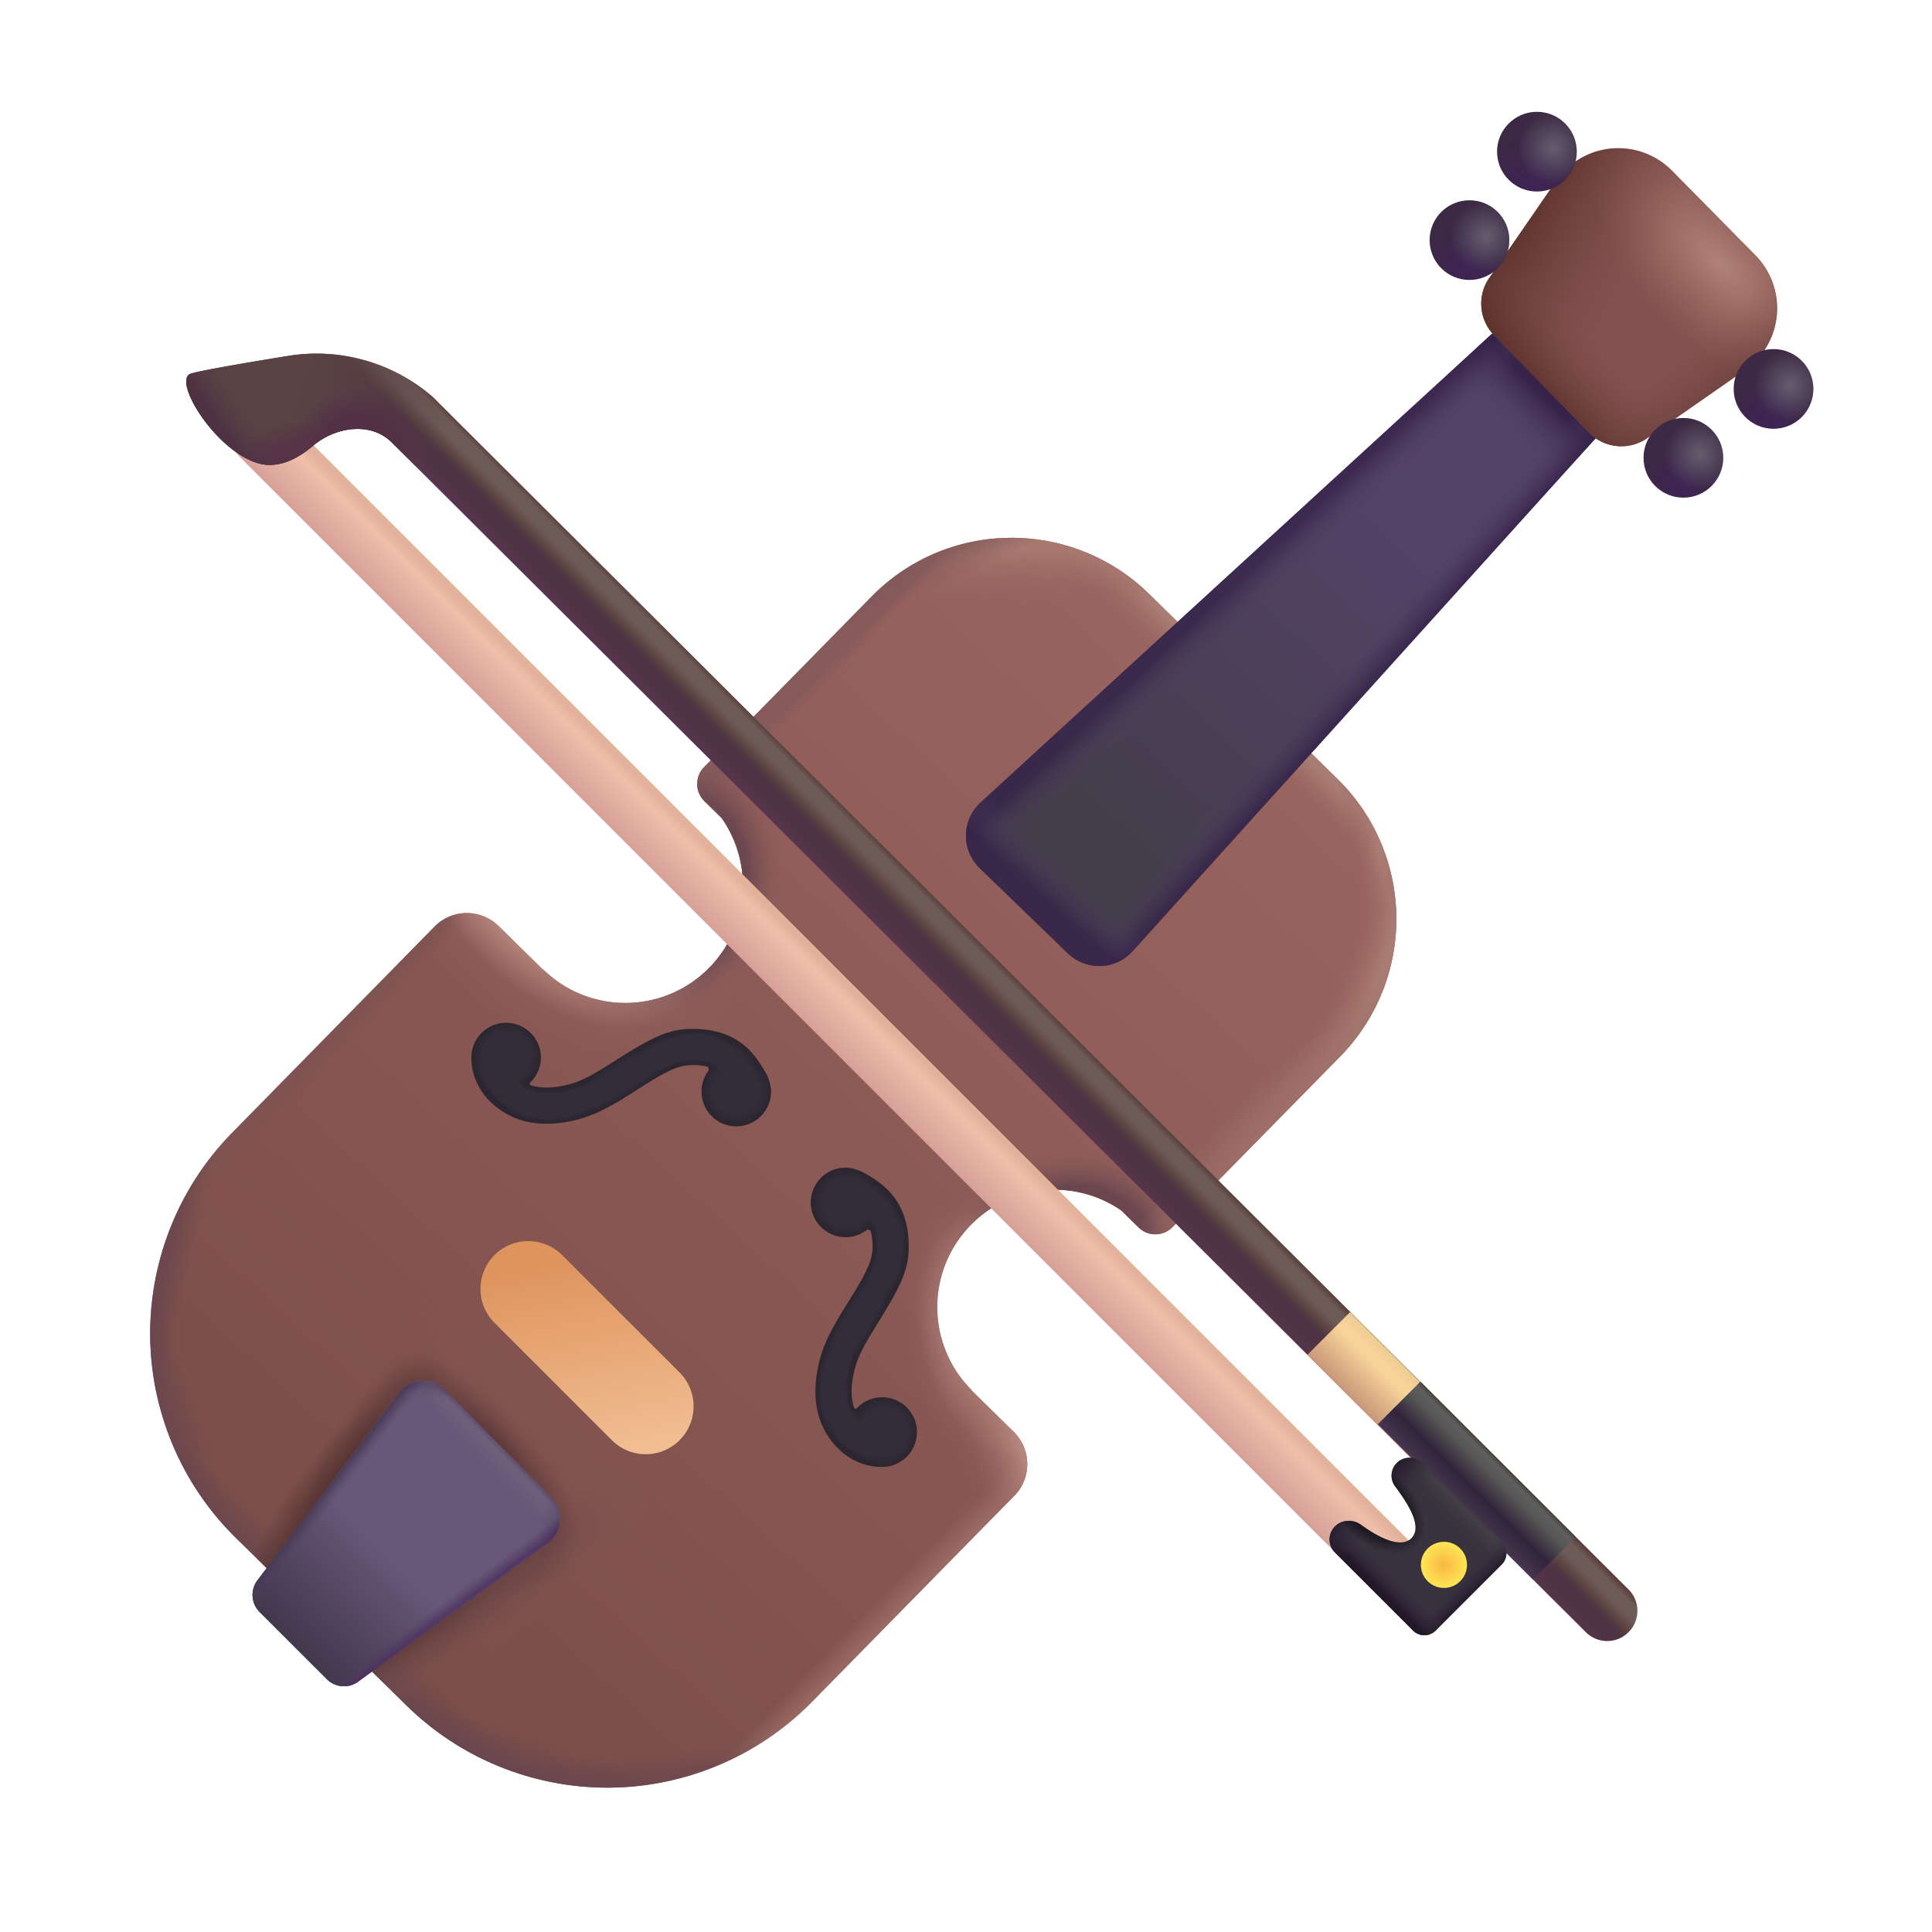 <svg xmlns="http://www.w3.org/2000/svg" fill="none" viewBox="0 0 32 32"><path fill="url(#svg-9931f127-551c-455d-beca-beff0c428127-a)" d="M14.438 9.88a3.25 3.25 0 0 1 4.596-.041l3.12 3.064a3.25 3.25 0 0 1 .043 4.596l-2.774 2.825a.4.4 0 0 1-.566.005l-.285-.28A1.944 1.944 0 0 0 16.1 23.03h-.007l.697.685c.296.29.3.765.01 1.06l-3.35 3.412a4.75 4.75 0 0 1-6.717.061l-2.823-2.772a4.75 4.75 0 0 1-.062-6.717l3.35-3.412a.75.75 0 0 1 1.06-.01l.738.725.002-.005a1.946 1.946 0 0 0 2.955-2.507l-.285-.28a.4.4 0 0 1-.005-.566z"/><path fill="url(#svg-01563824-e9a4-46be-a1fd-4aad3c977251-b)" d="M14.438 9.88a3.25 3.25 0 0 1 4.596-.041l3.12 3.064a3.25 3.25 0 0 1 .043 4.596l-2.774 2.825a.4.4 0 0 1-.566.005l-.285-.28A1.944 1.944 0 0 0 16.1 23.03h-.007l.697.685c.296.29.3.765.01 1.06l-3.35 3.412a4.75 4.75 0 0 1-6.717.061l-2.823-2.772a4.75 4.75 0 0 1-.062-6.717l3.35-3.412a.75.75 0 0 1 1.06-.01l.738.725.002-.005a1.946 1.946 0 0 0 2.955-2.507l-.285-.28a.4.4 0 0 1-.005-.566z"/><path fill="url(#svg-bd20795c-033e-4c45-aebd-6be9b16940c0-c)" d="M14.438 9.88a3.25 3.25 0 0 1 4.596-.041l3.12 3.064a3.25 3.25 0 0 1 .043 4.596l-2.774 2.825a.4.4 0 0 1-.566.005l-.285-.28A1.944 1.944 0 0 0 16.1 23.03h-.007l.697.685c.296.29.3.765.01 1.06l-3.35 3.412a4.75 4.75 0 0 1-6.717.061l-2.823-2.772a4.75 4.75 0 0 1-.062-6.717l3.35-3.412a.75.75 0 0 1 1.06-.01l.738.725.002-.005a1.946 1.946 0 0 0 2.955-2.507l-.285-.28a.4.4 0 0 1-.005-.566z"/><path fill="url(#svg-1331602d-300c-48b9-84e1-65f266f788e5-d)" d="M14.438 9.88a3.25 3.25 0 0 1 4.596-.041l3.12 3.064a3.25 3.25 0 0 1 .043 4.596l-2.774 2.825a.4.4 0 0 1-.566.005l-.285-.28A1.944 1.944 0 0 0 16.1 23.03h-.007l.697.685c.296.29.3.765.01 1.06l-3.35 3.412a4.75 4.75 0 0 1-6.717.061l-2.823-2.772a4.75 4.75 0 0 1-.062-6.717l3.35-3.412a.75.75 0 0 1 1.06-.01l.738.725.002-.005a1.946 1.946 0 0 0 2.955-2.507l-.285-.28a.4.4 0 0 1-.005-.566z"/><path fill="url(#svg-96fd6655-89df-4565-b148-852a6850e13a-e)" d="M14.438 9.88a3.25 3.25 0 0 1 4.596-.041l3.12 3.064a3.25 3.25 0 0 1 .043 4.596l-2.774 2.825a.4.4 0 0 1-.566.005l-.285-.28A1.944 1.944 0 0 0 16.1 23.03h-.007l.697.685c.296.29.3.765.01 1.06l-3.35 3.412a4.75 4.75 0 0 1-6.717.061l-2.823-2.772a4.75 4.75 0 0 1-.062-6.717l3.35-3.412a.75.75 0 0 1 1.06-.01l.738.725.002-.005a1.946 1.946 0 0 0 2.955-2.507l-.285-.28a.4.4 0 0 1-.005-.566z"/><path fill="url(#svg-b437ed18-c139-49e0-9f85-8acb079bdcca-f)" fill-opacity=".8" d="M14.438 9.88a3.25 3.25 0 0 1 4.596-.041l3.12 3.064a3.25 3.25 0 0 1 .043 4.596l-2.774 2.825a.4.4 0 0 1-.566.005l-.285-.28A1.944 1.944 0 0 0 16.1 23.03h-.007l.697.685c.296.29.3.765.01 1.06l-3.35 3.412a4.75 4.75 0 0 1-6.717.061l-2.823-2.772a4.75 4.75 0 0 1-.062-6.717l3.35-3.412a.75.75 0 0 1 1.06-.01l.738.725.002-.005a1.946 1.946 0 0 0 2.955-2.507l-.285-.28a.4.4 0 0 1-.005-.566z"/><path fill="url(#svg-a97b2dd0-351c-4587-93ce-fd64d21d1441-g)" fill-opacity=".8" d="M14.438 9.88a3.25 3.25 0 0 1 4.596-.041l3.12 3.064a3.25 3.25 0 0 1 .043 4.596l-2.774 2.825a.4.4 0 0 1-.566.005l-.285-.28A1.944 1.944 0 0 0 16.1 23.03h-.007l.697.685c.296.29.3.765.01 1.06l-3.35 3.412a4.75 4.75 0 0 1-6.717.061l-2.823-2.772a4.75 4.75 0 0 1-.062-6.717l3.35-3.412a.75.75 0 0 1 1.06-.01l.738.725.002-.005a1.946 1.946 0 0 0 2.955-2.507l-.285-.28a.4.4 0 0 1-.005-.566z"/><path fill="url(#svg-2d26029b-421d-4e8a-908e-b0dc4f6e25ff-h)" fill-opacity=".8" d="M14.438 9.88a3.25 3.25 0 0 1 4.596-.041l3.12 3.064a3.25 3.25 0 0 1 .043 4.596l-2.774 2.825a.4.4 0 0 1-.566.005l-.285-.28A1.944 1.944 0 0 0 16.1 23.03h-.007l.697.685c.296.29.3.765.01 1.06l-3.35 3.412a4.75 4.75 0 0 1-6.717.061l-2.823-2.772a4.75 4.75 0 0 1-.062-6.717l3.35-3.412a.75.75 0 0 1 1.06-.01l.738.725.002-.005a1.946 1.946 0 0 0 2.955-2.507l-.285-.28a.4.4 0 0 1-.005-.566z"/><path fill="url(#svg-4a41a031-3c17-4250-9faf-7b2ad2f02c88-i)" fill-opacity=".8" d="M14.438 9.88a3.25 3.25 0 0 1 4.596-.041l3.12 3.064a3.25 3.25 0 0 1 .043 4.596l-2.774 2.825a.4.4 0 0 1-.566.005l-.285-.28A1.944 1.944 0 0 0 16.1 23.03h-.007l.697.685c.296.29.3.765.01 1.06l-3.35 3.412a4.75 4.75 0 0 1-6.717.061l-2.823-2.772a4.75 4.75 0 0 1-.062-6.717l3.35-3.412a.75.75 0 0 1 1.06-.01l.738.725.002-.005a1.946 1.946 0 0 0 2.955-2.507l-.285-.28a.4.4 0 0 1-.005-.566z"/><path fill="url(#svg-648908ff-f71a-47ca-9ec5-29d5e6d93276-j)" fill-opacity=".8" d="M14.438 9.88a3.25 3.25 0 0 1 4.596-.041l3.12 3.064a3.25 3.25 0 0 1 .043 4.596l-2.774 2.825a.4.4 0 0 1-.566.005l-.285-.28A1.944 1.944 0 0 0 16.1 23.03h-.007l.697.685c.296.29.3.765.01 1.06l-3.35 3.412a4.75 4.75 0 0 1-6.717.061l-2.823-2.772a4.75 4.75 0 0 1-.062-6.717l3.35-3.412a.75.75 0 0 1 1.06-.01l.738.725.002-.005a1.946 1.946 0 0 0 2.955-2.507l-.285-.28a.4.4 0 0 1-.005-.566z"/><path fill="url(#svg-136fabd7-c17a-49d1-9054-0c80a4231813-k)" fill-opacity=".6" d="M14.438 9.88a3.25 3.25 0 0 1 4.596-.041l3.12 3.064a3.25 3.25 0 0 1 .043 4.596l-2.774 2.825a.4.4 0 0 1-.566.005l-.285-.28A1.944 1.944 0 0 0 16.1 23.03h-.007l.697.685c.296.29.3.765.01 1.06l-3.35 3.412a4.75 4.75 0 0 1-6.717.061l-2.823-2.772a4.75 4.75 0 0 1-.062-6.717l3.35-3.412a.75.75 0 0 1 1.06-.01l.738.725.002-.005a1.946 1.946 0 0 0 2.955-2.507l-.285-.28a.4.4 0 0 1-.005-.566z"/><path fill="url(#svg-f35d6ea4-3817-4de5-aaac-3f4e7559b4f5-l)" fill-opacity=".8" d="M14.438 9.88a3.25 3.25 0 0 1 4.596-.041l3.12 3.064a3.25 3.25 0 0 1 .043 4.596l-2.774 2.825a.4.4 0 0 1-.566.005l-.285-.28A1.944 1.944 0 0 0 16.1 23.03h-.007l.697.685c.296.29.3.765.01 1.06l-3.35 3.412a4.75 4.75 0 0 1-6.717.061l-2.823-2.772a4.75 4.75 0 0 1-.062-6.717l3.35-3.412a.75.75 0 0 1 1.06-.01l.738.725.002-.005a1.946 1.946 0 0 0 2.955-2.507l-.285-.28a.4.4 0 0 1-.005-.566z"/><path fill="url(#svg-d39bc1a5-5725-47cd-8017-2e5fccfd9aee-m)" fill-opacity=".8" d="M14.438 9.88a3.25 3.25 0 0 1 4.596-.041l3.12 3.064a3.25 3.25 0 0 1 .043 4.596l-2.774 2.825a.4.4 0 0 1-.566.005l-.285-.28A1.944 1.944 0 0 0 16.1 23.03h-.007l.697.685c.296.29.3.765.01 1.06l-3.35 3.412a4.75 4.75 0 0 1-6.717.061l-2.823-2.772a4.75 4.75 0 0 1-.062-6.717l3.35-3.412a.75.75 0 0 1 1.06-.01l.738.725.002-.005a1.946 1.946 0 0 0 2.955-2.507l-.285-.28a.4.4 0 0 1-.005-.566z"/><path fill="url(#svg-0233e7c2-75ac-4bb9-a0e1-70fe597467cc-n)" fill-opacity=".8" d="M14.438 9.88a3.25 3.25 0 0 1 4.596-.041l3.12 3.064a3.25 3.25 0 0 1 .043 4.596l-2.774 2.825a.4.4 0 0 1-.566.005l-.285-.28A1.944 1.944 0 0 0 16.1 23.03h-.007l.697.685c.296.29.3.765.01 1.06l-3.35 3.412a4.75 4.75 0 0 1-6.717.061l-2.823-2.772a4.75 4.75 0 0 1-.062-6.717l3.35-3.412a.75.75 0 0 1 1.06-.01l.738.725.002-.005a1.946 1.946 0 0 0 2.955-2.507l-.285-.28a.4.4 0 0 1-.005-.566z"/><path fill="url(#svg-9e9f013a-3f4a-4ff6-95ce-3244f145a3a0-o)" fill-opacity=".8" d="M14.438 9.88a3.25 3.25 0 0 1 4.596-.041l3.12 3.064a3.25 3.25 0 0 1 .043 4.596l-2.774 2.825a.4.4 0 0 1-.566.005l-.285-.28A1.944 1.944 0 0 0 16.1 23.03h-.007l.697.685c.296.29.3.765.01 1.06l-3.35 3.412a4.75 4.75 0 0 1-6.717.061l-2.823-2.772a4.75 4.75 0 0 1-.062-6.717l3.35-3.412a.75.75 0 0 1 1.06-.01l.738.725.002-.005a1.946 1.946 0 0 0 2.955-2.507l-.285-.28a.4.4 0 0 1-.005-.566z"/><path fill="url(#svg-850cba30-7eae-44c3-9c0e-49723d9c0d02-p)" fill-opacity=".8" d="M14.438 9.88a3.25 3.25 0 0 1 4.596-.041l3.12 3.064a3.25 3.25 0 0 1 .043 4.596l-2.774 2.825a.4.4 0 0 1-.566.005l-.285-.28A1.944 1.944 0 0 0 16.1 23.03h-.007l.697.685c.296.29.3.765.01 1.06l-3.35 3.412a4.75 4.75 0 0 1-6.717.061l-2.823-2.772a4.75 4.75 0 0 1-.062-6.717l3.35-3.412a.75.75 0 0 1 1.06-.01l.738.725.002-.005a1.946 1.946 0 0 0 2.955-2.507l-.285-.28a.4.4 0 0 1-.005-.566z"/><path fill="url(#svg-a3c5bebe-9add-490b-92e1-204c194a0826-q)" d="M14.438 9.88a3.25 3.25 0 0 1 4.596-.041l3.12 3.064a3.25 3.25 0 0 1 .043 4.596l-2.774 2.825a.4.4 0 0 1-.566.005l-.285-.28A1.944 1.944 0 0 0 16.1 23.03h-.007l.697.685c.296.29.3.765.01 1.06l-3.35 3.412a4.75 4.75 0 0 1-6.717.061l-2.823-2.772a4.75 4.75 0 0 1-.062-6.717l3.35-3.412a.75.75 0 0 1 1.06-.01l.738.725.002-.005a1.946 1.946 0 0 0 2.955-2.507l-.285-.28a.4.4 0 0 1-.005-.566z"/><path fill="url(#svg-9315de1c-c744-4d55-9b6d-6af07ecf2f1f-r)" fill-opacity=".8" d="M14.438 9.88a3.25 3.25 0 0 1 4.596-.041l3.12 3.064a3.25 3.25 0 0 1 .043 4.596l-2.774 2.825a.4.4 0 0 1-.566.005l-.285-.28A1.944 1.944 0 0 0 16.1 23.03h-.007l.697.685c.296.29.3.765.01 1.06l-3.35 3.412a4.75 4.75 0 0 1-6.717.061l-2.823-2.772a4.75 4.75 0 0 1-.062-6.717l3.35-3.412a.75.75 0 0 1 1.06-.01l.738.725.002-.005a1.946 1.946 0 0 0 2.955-2.507l-.285-.28a.4.4 0 0 1-.005-.566z"/><path fill="url(#svg-c012e756-e7a3-4dcb-95e2-27a6d8b3f4a6-s)" fill-opacity=".8" d="M14.438 9.88a3.25 3.25 0 0 1 4.596-.041l3.12 3.064a3.25 3.25 0 0 1 .043 4.596l-2.774 2.825a.4.4 0 0 1-.566.005l-.285-.28A1.944 1.944 0 0 0 16.1 23.03h-.007l.697.685c.296.29.3.765.01 1.06l-3.35 3.412a4.75 4.75 0 0 1-6.717.061l-2.823-2.772a4.75 4.75 0 0 1-.062-6.717l3.35-3.412a.75.75 0 0 1 1.06-.01l.738.725.002-.005a1.946 1.946 0 0 0 2.955-2.507l-.285-.28a.4.4 0 0 1-.005-.566z"/><path fill="url(#svg-181a8067-c097-4569-ae9c-504a54ef7574-t)" fill-opacity=".8" d="M14.438 9.88a3.25 3.25 0 0 1 4.596-.041l3.12 3.064a3.25 3.25 0 0 1 .043 4.596l-2.774 2.825a.4.4 0 0 1-.566.005l-.285-.28A1.944 1.944 0 0 0 16.1 23.03h-.007l.697.685c.296.29.3.765.01 1.06l-3.35 3.412a4.75 4.75 0 0 1-6.717.061l-2.823-2.772a4.75 4.75 0 0 1-.062-6.717l3.35-3.412a.75.75 0 0 1 1.06-.01l.738.725.002-.005a1.946 1.946 0 0 0 2.955-2.507l-.285-.28a.4.4 0 0 1-.005-.566z"/><path fill="url(#svg-8022a5cf-52ed-4a8c-a834-4d4c91f0ee88-u)" fill-opacity=".8" d="M14.438 9.88a3.25 3.25 0 0 1 4.596-.041l3.12 3.064a3.25 3.25 0 0 1 .043 4.596l-2.774 2.825a.4.4 0 0 1-.566.005l-.285-.28A1.944 1.944 0 0 0 16.1 23.03h-.007l.697.685c.296.29.3.765.01 1.06l-3.35 3.412a4.75 4.75 0 0 1-6.717.061l-2.823-2.772a4.75 4.75 0 0 1-.062-6.717l3.35-3.412a.75.75 0 0 1 1.06-.01l.738.725.002-.005a1.946 1.946 0 0 0 2.955-2.507l-.285-.28a.4.4 0 0 1-.005-.566z"/><path fill="url(#svg-9e1af2f9-4823-43bf-8915-d849b94d47d2-v)" fill-opacity=".8" d="M14.438 9.88a3.25 3.25 0 0 1 4.596-.041l3.12 3.064a3.25 3.25 0 0 1 .043 4.596l-2.774 2.825a.4.4 0 0 1-.566.005l-.285-.28A1.944 1.944 0 0 0 16.1 23.03h-.007l.697.685c.296.29.3.765.01 1.06l-3.35 3.412a4.75 4.75 0 0 1-6.717.061l-2.823-2.772a4.75 4.75 0 0 1-.062-6.717l3.35-3.412a.75.75 0 0 1 1.06-.01l.738.725.002-.005a1.946 1.946 0 0 0 2.955-2.507l-.285-.28a.4.4 0 0 1-.005-.566z"/><path fill="url(#svg-6ac71ce8-6ae7-4e25-9c90-ac4f6aa4d565-w)" fill-opacity=".3" d="M14.438 9.88a3.25 3.25 0 0 1 4.596-.041l3.12 3.064a3.25 3.25 0 0 1 .043 4.596l-2.774 2.825a.4.4 0 0 1-.566.005l-.285-.28A1.944 1.944 0 0 0 16.1 23.03h-.007l.697.685c.296.29.3.765.01 1.06l-3.35 3.412a4.75 4.75 0 0 1-6.717.061l-2.823-2.772a4.75 4.75 0 0 1-.062-6.717l3.35-3.412a.75.75 0 0 1 1.06-.01l.738.725.002-.005a1.946 1.946 0 0 0 2.955-2.507l-.285-.28a.4.4 0 0 1-.005-.566z"/><path fill="url(#svg-35ddeba0-8177-452e-a398-67f792042b70-x)" fill-opacity=".3" d="M14.438 9.88a3.25 3.25 0 0 1 4.596-.041l3.12 3.064a3.25 3.25 0 0 1 .043 4.596l-2.774 2.825a.4.4 0 0 1-.566.005l-.285-.28A1.944 1.944 0 0 0 16.1 23.03h-.007l.697.685c.296.29.3.765.01 1.06l-3.35 3.412a4.75 4.75 0 0 1-6.717.061l-2.823-2.772a4.75 4.75 0 0 1-.062-6.717l3.35-3.412a.75.75 0 0 1 1.06-.01l.738.725.002-.005a1.946 1.946 0 0 0 2.955-2.507l-.285-.28a.4.4 0 0 1-.005-.566z"/><path fill="url(#svg-c1a64419-9f68-46b5-9ce9-880e7ac80118-y)" fill-opacity=".8" d="M14.438 9.88a3.25 3.25 0 0 1 4.596-.041l3.12 3.064a3.25 3.25 0 0 1 .043 4.596l-2.774 2.825a.4.4 0 0 1-.566.005l-.285-.28A1.944 1.944 0 0 0 16.1 23.03h-.007l.697.685c.296.29.3.765.01 1.06l-3.35 3.412a4.75 4.75 0 0 1-6.717.061l-2.823-2.772a4.75 4.75 0 0 1-.062-6.717l3.35-3.412a.75.75 0 0 1 1.06-.01l.738.725.002-.005a1.946 1.946 0 0 0 2.955-2.507l-.285-.28a.4.4 0 0 1-.005-.566z"/><path fill="url(#svg-03f9acef-77dd-4143-9578-8b9f64eaf6c8-z)" fill-opacity=".8" d="M14.438 9.88a3.25 3.25 0 0 1 4.596-.041l3.12 3.064a3.25 3.25 0 0 1 .043 4.596l-2.774 2.825a.4.4 0 0 1-.566.005l-.285-.28A1.944 1.944 0 0 0 16.1 23.03h-.007l.697.685c.296.29.3.765.01 1.06l-3.35 3.412a4.75 4.75 0 0 1-6.717.061l-2.823-2.772a4.75 4.75 0 0 1-.062-6.717l3.35-3.412a.75.75 0 0 1 1.06-.01l.738.725.002-.005a1.946 1.946 0 0 0 2.955-2.507l-.285-.28a.4.4 0 0 1-.005-.566z"/><path fill="url(#svg-75edf526-1e2d-4f14-bcfb-20e32867243d-A)" fill-opacity=".8" d="M14.438 9.88a3.25 3.25 0 0 1 4.596-.041l3.12 3.064a3.25 3.25 0 0 1 .043 4.596l-2.774 2.825a.4.4 0 0 1-.566.005l-.285-.28A1.944 1.944 0 0 0 16.1 23.03h-.007l.697.685c.296.29.3.765.01 1.06l-3.35 3.412a4.75 4.75 0 0 1-6.717.061l-2.823-2.772a4.75 4.75 0 0 1-.062-6.717l3.35-3.412a.75.75 0 0 1 1.06-.01l.738.725.002-.005a1.946 1.946 0 0 0 2.955-2.507l-.285-.28a.4.4 0 0 1-.005-.566z"/><path fill="url(#svg-ca37f6ce-6855-4f33-9f5e-a5b64f54983f-B)" d="m24.93 5.329 1.71 1.695-7.878 8.729a.75.75 0 0 1-1.078.036l-1.455-1.407a.75.75 0 0 1 .014-1.092z"/><path fill="url(#svg-177a6caa-e96e-4249-a9a9-940af7252080-C)" d="m24.93 5.329 1.71 1.695-7.878 8.729a.75.75 0 0 1-1.078.036l-1.455-1.407a.75.75 0 0 1 .014-1.092z"/><path fill="url(#svg-9fe9033f-3f36-4247-8c1a-16865779439c-D)" fill-opacity=".8" d="m24.93 5.329 1.71 1.695-7.878 8.729a.75.75 0 0 1-1.078.036l-1.455-1.407a.75.75 0 0 1 .014-1.092z"/><path fill="url(#svg-7589b4bc-fc41-42d7-845c-62a8611f717c-E)" fill-opacity=".8" d="m24.93 5.329 1.71 1.695-7.878 8.729a.75.75 0 0 1-1.078.036l-1.455-1.407a.75.75 0 0 1 .014-1.092z"/><path fill="url(#svg-94e5e5f5-5951-4b24-b9a2-fcb7d7bb472f-F)" fill-opacity=".8" d="m24.93 5.329 1.71 1.695-7.878 8.729a.75.75 0 0 1-1.078.036l-1.455-1.407a.75.75 0 0 1 .014-1.092z"/><path fill="#825250" d="M25.774 2.997a1.25 1.25 0 0 1 1.92-.17l1.38 1.4a1.25 1.25 0 0 1-.174 1.904l-1.616 1.126a.75.75 0 0 1-.966-.091l-1.57-1.612a.75.75 0 0 1-.082-.949z"/><path fill="url(#svg-f6dc44a9-5e24-4df3-8e00-4ceece80d426-G)" d="M25.774 2.997a1.25 1.25 0 0 1 1.92-.17l1.38 1.4a1.25 1.25 0 0 1-.174 1.904l-1.616 1.126a.75.75 0 0 1-.966-.091l-1.57-1.612a.75.75 0 0 1-.082-.949z"/><path fill="url(#svg-58b6d7f5-6f18-45f8-8542-aeacc39c79e6-H)" d="M25.774 2.997a1.25 1.25 0 0 1 1.92-.17l1.38 1.4a1.25 1.25 0 0 1-.174 1.904l-1.616 1.126a.75.75 0 0 1-.966-.091l-1.57-1.612a.75.75 0 0 1-.082-.949z"/><path fill="url(#svg-25b14b50-d142-4d12-9b30-037f30a31fee-I)" d="M25.774 2.997a1.25 1.25 0 0 1 1.92-.17l1.38 1.4a1.25 1.25 0 0 1-.174 1.904l-1.616 1.126a.75.75 0 0 1-.966-.091l-1.57-1.612a.75.75 0 0 1-.082-.949z"/><path fill="url(#svg-8af5f5f0-a2a3-47ce-90e6-c056c8c574fd-J)" d="M25.774 2.997a1.25 1.25 0 0 1 1.92-.17l1.38 1.4a1.25 1.25 0 0 1-.174 1.904l-1.616 1.126a.75.75 0 0 1-.966-.091l-1.57-1.612a.75.75 0 0 1-.082-.949z"/><circle cx="27.882" cy="7.583" r=".66" fill="url(#svg-59b4b18d-95e1-4c2f-897b-96624055c35e-K)"/><circle cx="27.882" cy="7.583" r=".66" fill="url(#svg-90cc32c4-2ec5-42ad-84a6-e3b2532a163a-L)"/><circle cx="24.339" cy="3.977" r=".66" fill="url(#svg-f1b77ed1-9e78-4dcd-a4c5-9df465911e73-M)"/><circle cx="24.339" cy="3.977" r=".66" fill="url(#svg-7bfaffa6-1e3c-4ffd-8a56-2ce75f44e0b8-N)"/><circle cx="29.375" cy="6.442" r=".66" fill="url(#svg-49e81684-c1a4-47d0-bb93-fcf7e87bd8d5-O)"/><circle cx="29.375" cy="6.442" r=".66" fill="url(#svg-7c755c36-3dfd-4d24-9d2c-5b1209653a9b-P)"/><circle cx="25.456" cy="2.512" r=".66" fill="url(#svg-9f749948-fc1d-4f67-b495-b5c1589fc4cf-Q)"/><circle cx="25.456" cy="2.512" r=".66" fill="url(#svg-eba44730-3873-4851-a911-20883e9c37c2-R)"/><path fill="url(#svg-2410a50c-c6fa-48e3-a5dd-b6ac9495495e-S)" d="M8.19 20.788a.793.793 0 0 1 1.12 0l1.946 1.945a.793.793 0 1 1-1.122 1.121L8.19 21.909a.793.793 0 0 1 0-1.121"/><path fill="url(#svg-cc96c45e-859e-4a90-9745-fb7b4424e2e0-T)" d="M6.612 23.07a.5.5 0 0 1 .754-.05l1.765 1.786a.5.5 0 0 1-.061.756l-3.138 2.291a.4.4 0 0 1-.518-.04L4.3 26.7a.4.4 0 0 1-.036-.524z"/><path fill="url(#svg-a069b911-63b2-4e15-8977-0a4b5336eb1b-U)" d="M6.612 23.07a.5.5 0 0 1 .754-.05l1.765 1.786a.5.5 0 0 1-.061.756l-3.138 2.291a.4.4 0 0 1-.518-.04L4.3 26.7a.4.4 0 0 1-.036-.524z"/><path fill="url(#svg-894e541f-4b37-40b3-a707-9aeb913004da-V)" d="M6.612 23.07a.5.5 0 0 1 .754-.05l1.765 1.786a.5.5 0 0 1-.061.756l-3.138 2.291a.4.4 0 0 1-.518-.04L4.3 26.7a.4.4 0 0 1-.036-.524z"/><path fill="url(#svg-1c6385c7-0b35-4631-9dbf-5cdaa6f09c37-W)" d="M6.612 23.07a.5.5 0 0 1 .754-.05l1.765 1.786a.5.5 0 0 1-.061.756l-3.138 2.291a.4.4 0 0 1-.518-.04L4.3 26.7a.4.4 0 0 1-.036-.524z"/><path fill="url(#svg-16ad9d8a-80e6-4987-8844-39894cd8bb63-X)" d="M6.612 23.07a.5.5 0 0 1 .754-.05l1.765 1.786a.5.5 0 0 1-.061.756l-3.138 2.291a.4.4 0 0 1-.518-.04L4.3 26.7a.4.4 0 0 1-.036-.524z"/><path fill="url(#svg-5a9cf75d-eba9-4429-b05a-4113fe869841-Y)" fill-opacity=".8" d="M6.612 23.07a.5.5 0 0 1 .754-.05l1.765 1.786a.5.5 0 0 1-.061.756l-3.138 2.291a.4.4 0 0 1-.518-.04L4.3 26.7a.4.4 0 0 1-.036-.524z"/><path fill="url(#svg-c352e81c-adfc-4575-ad12-e9ecd31e2057-Z)" fill-opacity=".8" d="M6.612 23.07a.5.5 0 0 1 .754-.05l1.765 1.786a.5.5 0 0 1-.061.756l-3.138 2.291a.4.4 0 0 1-.518-.04L4.3 26.7a.4.4 0 0 1-.036-.524z"/><path fill="url(#svg-138aca3e-fb09-48e2-881c-940d648527c2-aa)" fill-opacity=".4" d="M6.612 23.07a.5.5 0 0 1 .754-.05l1.765 1.786a.5.5 0 0 1-.061.756l-3.138 2.291a.4.4 0 0 1-.518-.04L4.3 26.7a.4.4 0 0 1-.036-.524z"/><path fill="url(#svg-4a148f22-2d6e-456d-b754-f58c0b87c500-ab)" fill-opacity=".5" d="M6.612 23.07a.5.5 0 0 1 .754-.05l1.765 1.786a.5.5 0 0 1-.061.756l-3.138 2.291a.4.4 0 0 1-.518-.04L4.3 26.7a.4.4 0 0 1-.036-.524z"/><path fill="#2C2630" d="M14.426 20.405c-.008-.036-.052-.046-.08-.025a.576.576 0 1 1-.342-1.04c.1 0 .23.041.318.092.1.056.287.163.43.326.194.22.317.531.297.982-.008.188-.07.37-.146.534s-.174.33-.269.486l-.074.12c-.171.277-.317.512-.383.728-.08.261-.096.517-.03.71.007.018.031.022.045.007a.575.575 0 0 1 .995.396.576.576 0 0 1-.576.576c-.558 0-.906-.425-1.03-.782-.125-.36-.077-.758.022-1.083.091-.296.284-.607.45-.873l.07-.113c.094-.153.176-.293.235-.422a.9.9 0 0 0 .092-.31 1.1 1.1 0 0 0-.024-.31"/><path fill="url(#svg-fd3b3380-ef85-4881-b6df-55a7d32a4ecd-ac)" d="M14.426 20.405c-.008-.036-.052-.046-.08-.025a.576.576 0 1 1-.342-1.04c.1 0 .23.041.318.092.1.056.287.163.43.326.194.22.317.531.297.982-.008.188-.07.37-.146.534s-.174.33-.269.486l-.074.12c-.171.277-.317.512-.383.728-.08.261-.096.517-.03.71.007.018.031.022.045.007a.575.575 0 0 1 .995.396.576.576 0 0 1-.576.576c-.558 0-.906-.425-1.03-.782-.125-.36-.077-.758.022-1.083.091-.296.284-.607.45-.873l.07-.113c.094-.153.176-.293.235-.422a.9.9 0 0 0 .092-.31 1.1 1.1 0 0 0-.024-.31"/><path fill="url(#svg-4b6c7d55-baf1-4e77-a151-056912b301b5-ad)" d="M14.426 20.405c-.008-.036-.052-.046-.08-.025a.576.576 0 1 1-.342-1.04c.1 0 .23.041.318.092.1.056.287.163.43.326.194.22.317.531.297.982-.008.188-.07.37-.146.534s-.174.33-.269.486l-.074.12c-.171.277-.317.512-.383.728-.08.261-.096.517-.03.71.007.018.031.022.045.007a.575.575 0 0 1 .995.396.576.576 0 0 1-.576.576c-.558 0-.906-.425-1.03-.782-.125-.36-.077-.758.022-1.083.091-.296.284-.607.45-.873l.07-.113c.094-.153.176-.293.235-.422a.9.9 0 0 0 .092-.31 1.1 1.1 0 0 0-.024-.31"/><path fill="url(#svg-ef59ee67-d98c-428e-a6dd-121f4a8e26c2-ae)" d="M14.426 20.405c-.008-.036-.052-.046-.08-.025a.576.576 0 1 1-.342-1.04c.1 0 .23.041.318.092.1.056.287.163.43.326.194.22.317.531.297.982-.008.188-.07.37-.146.534s-.174.33-.269.486l-.074.12c-.171.277-.317.512-.383.728-.08.261-.096.517-.03.71.007.018.031.022.045.007a.575.575 0 0 1 .995.396.576.576 0 0 1-.576.576c-.558 0-.906-.425-1.03-.782-.125-.36-.077-.758.022-1.083.091-.296.284-.607.45-.873l.07-.113c.094-.153.176-.293.235-.422a.9.9 0 0 0 .092-.31 1.1 1.1 0 0 0-.024-.31"/><path fill="url(#svg-34ddc107-7888-4b7e-9c4a-24355f17419f-af)" d="M14.426 20.405c-.008-.036-.052-.046-.08-.025a.576.576 0 1 1-.342-1.04c.1 0 .23.041.318.092.1.056.287.163.43.326.194.22.317.531.297.982-.008.188-.07.37-.146.534s-.174.33-.269.486l-.074.12c-.171.277-.317.512-.383.728-.08.261-.096.517-.03.71.007.018.031.022.045.007a.575.575 0 0 1 .995.396.576.576 0 0 1-.576.576c-.558 0-.906-.425-1.03-.782-.125-.36-.077-.758.022-1.083.091-.296.284-.607.45-.873l.07-.113c.094-.153.176-.293.235-.422a.9.9 0 0 0 .092-.31 1.1 1.1 0 0 0-.024-.31"/><path fill="url(#svg-d07da641-2313-42b5-a528-8692351e84cf-ag)" d="M14.426 20.405c-.008-.036-.052-.046-.08-.025a.576.576 0 1 1-.342-1.04c.1 0 .23.041.318.092.1.056.287.163.43.326.194.22.317.531.297.982-.008.188-.07.37-.146.534s-.174.33-.269.486l-.074.12c-.171.277-.317.512-.383.728-.08.261-.096.517-.03.71.007.018.031.022.045.007a.575.575 0 0 1 .995.396.576.576 0 0 1-.576.576c-.558 0-.906-.425-1.03-.782-.125-.36-.077-.758.022-1.083.091-.296.284-.607.45-.873l.07-.113c.094-.153.176-.293.235-.422a.9.9 0 0 0 .092-.31 1.1 1.1 0 0 0-.024-.31"/><path fill="url(#svg-7a7631fe-e360-4a56-bde6-ff60632c8b32-ah)" d="M14.426 20.405c-.008-.036-.052-.046-.08-.025a.576.576 0 1 1-.342-1.04c.1 0 .23.041.318.092.1.056.287.163.43.326.194.22.317.531.297.982-.008.188-.07.37-.146.534s-.174.33-.269.486l-.074.12c-.171.277-.317.512-.383.728-.08.261-.096.517-.03.71.007.018.031.022.045.007a.575.575 0 0 1 .995.396.576.576 0 0 1-.576.576c-.558 0-.906-.425-1.03-.782-.125-.36-.077-.758.022-1.083.091-.296.284-.607.45-.873l.07-.113c.094-.153.176-.293.235-.422a.9.9 0 0 0 .092-.31 1.1 1.1 0 0 0-.024-.31"/><path fill="url(#svg-adb4e081-64cf-417c-8e5f-b10d59ab7fd6-ai)" d="M14.426 20.405c-.008-.036-.052-.046-.08-.025a.576.576 0 1 1-.342-1.04c.1 0 .23.041.318.092.1.056.287.163.43.326.194.22.317.531.297.982-.008.188-.07.37-.146.534s-.174.33-.269.486l-.074.12c-.171.277-.317.512-.383.728-.08.261-.096.517-.03.71.007.018.031.022.045.007a.575.575 0 0 1 .995.396.576.576 0 0 1-.576.576c-.558 0-.906-.425-1.03-.782-.125-.36-.077-.758.022-1.083.091-.296.284-.607.45-.873l.07-.113c.094-.153.176-.293.235-.422a.9.9 0 0 0 .092-.31 1.1 1.1 0 0 0-.024-.31"/><path fill="url(#svg-d72afb16-aaea-49b5-9209-a956dc3b18fa-aj)" d="M14.426 20.405c-.008-.036-.052-.046-.08-.025a.576.576 0 1 1-.342-1.04c.1 0 .23.041.318.092.1.056.287.163.43.326.194.22.317.531.297.982-.008.188-.07.37-.146.534s-.174.33-.269.486l-.074.12c-.171.277-.317.512-.383.728-.08.261-.096.517-.03.71.007.018.031.022.045.007a.575.575 0 0 1 .995.396.576.576 0 0 1-.576.576c-.558 0-.906-.425-1.03-.782-.125-.36-.077-.758.022-1.083.091-.296.284-.607.45-.873l.07-.113c.094-.153.176-.293.235-.422a.9.9 0 0 0 .092-.31 1.1 1.1 0 0 0-.024-.31"/><path fill="url(#svg-ec69e3d2-67ae-43a3-b22f-28639617ab38-ak)" d="M14.426 20.405c-.008-.036-.052-.046-.08-.025a.576.576 0 1 1-.342-1.04c.1 0 .23.041.318.092.1.056.287.163.43.326.194.22.317.531.297.982-.008.188-.07.37-.146.534s-.174.33-.269.486l-.074.12c-.171.277-.317.512-.383.728-.08.261-.096.517-.03.71.007.018.031.022.045.007a.575.575 0 0 1 .995.396.576.576 0 0 1-.576.576c-.558 0-.906-.425-1.03-.782-.125-.36-.077-.758.022-1.083.091-.296.284-.607.45-.873l.07-.113c.094-.153.176-.293.235-.422a.9.9 0 0 0 .092-.31 1.1 1.1 0 0 0-.024-.31"/><path fill="url(#svg-5997cbe8-ddf0-42f7-962b-09c16409dd0f-al)" d="M14.426 20.405c-.008-.036-.052-.046-.08-.025a.576.576 0 1 1-.342-1.04c.1 0 .23.041.318.092.1.056.287.163.43.326.194.22.317.531.297.982-.008.188-.07.37-.146.534s-.174.33-.269.486l-.074.12c-.171.277-.317.512-.383.728-.08.261-.096.517-.03.71.007.018.031.022.045.007a.575.575 0 0 1 .995.396.576.576 0 0 1-.576.576c-.558 0-.906-.425-1.03-.782-.125-.36-.077-.758.022-1.083.091-.296.284-.607.45-.873l.07-.113c.094-.153.176-.293.235-.422a.9.9 0 0 0 .092-.31 1.1 1.1 0 0 0-.024-.31"/><path fill="url(#svg-fb53b2c2-9372-4d7f-a50a-8452c4996254-am)" d="M14.426 20.405c-.008-.036-.052-.046-.08-.025a.576.576 0 1 1-.342-1.04c.1 0 .23.041.318.092.1.056.287.163.43.326.194.22.317.531.297.982-.008.188-.07.37-.146.534s-.174.33-.269.486l-.074.12c-.171.277-.317.512-.383.728-.08.261-.096.517-.03.71.007.018.031.022.045.007a.575.575 0 0 1 .995.396.576.576 0 0 1-.576.576c-.558 0-.906-.425-1.03-.782-.125-.36-.077-.758.022-1.083.091-.296.284-.607.45-.873l.07-.113c.094-.153.176-.293.235-.422a.9.9 0 0 0 .092-.31 1.1 1.1 0 0 0-.024-.31"/><path fill="#2C2630" d="M11.702 17.664c.036.008.047.051.025.08a.576.576 0 1 0 1.044.33.7.7 0 0 0-.095-.317c-.058-.098-.166-.285-.33-.426-.222-.192-.535-.311-.986-.286-.188.01-.37.075-.532.151a5 5 0 0 0-.483.275l-.12.075c-.274.174-.508.323-.723.391-.26.083-.517.102-.71.037-.018-.006-.022-.03-.008-.044a.576.576 0 1 0-.977-.408c.007.558.436.9.794 1.021.362.122.76.069 1.083-.034.295-.094.604-.29.868-.459l.112-.071c.152-.096.291-.18.42-.24a.9.9 0 0 1 .309-.095q.189-.009.31.02"/><path fill="url(#svg-493be2cb-1931-4626-9b61-3b9f096bbf89-an)" d="M11.702 17.664c.036.008.047.051.025.08a.576.576 0 1 0 1.044.33.7.7 0 0 0-.095-.317c-.058-.098-.166-.285-.33-.426-.222-.192-.535-.311-.986-.286-.188.01-.37.075-.532.151a5 5 0 0 0-.483.275l-.12.075c-.274.174-.508.323-.723.391-.26.083-.517.102-.71.037-.018-.006-.022-.03-.008-.044a.576.576 0 1 0-.977-.408c.007.558.436.9.794 1.021.362.122.76.069 1.083-.034.295-.094.604-.29.868-.459l.112-.071c.152-.096.291-.18.42-.24a.9.9 0 0 1 .309-.095q.189-.009.31.02"/><path fill="url(#svg-7ce60c45-09b1-4176-a2f9-37fa015f63cf-ao)" d="M11.702 17.664c.036.008.047.051.025.08a.576.576 0 1 0 1.044.33.7.7 0 0 0-.095-.317c-.058-.098-.166-.285-.33-.426-.222-.192-.535-.311-.986-.286-.188.01-.37.075-.532.151a5 5 0 0 0-.483.275l-.12.075c-.274.174-.508.323-.723.391-.26.083-.517.102-.71.037-.018-.006-.022-.03-.008-.044a.576.576 0 1 0-.977-.408c.007.558.436.9.794 1.021.362.122.76.069 1.083-.034.295-.094.604-.29.868-.459l.112-.071c.152-.096.291-.18.42-.24a.9.9 0 0 1 .309-.095q.189-.009.31.02"/><path fill="url(#svg-ebed8148-739d-4fb0-a477-58cd060701d2-ap)" d="M11.702 17.664c.036.008.047.051.025.08a.576.576 0 1 0 1.044.33.7.7 0 0 0-.095-.317c-.058-.098-.166-.285-.33-.426-.222-.192-.535-.311-.986-.286-.188.01-.37.075-.532.151a5 5 0 0 0-.483.275l-.12.075c-.274.174-.508.323-.723.391-.26.083-.517.102-.71.037-.018-.006-.022-.03-.008-.044a.576.576 0 1 0-.977-.408c.007.558.436.9.794 1.021.362.122.76.069 1.083-.034.295-.094.604-.29.868-.459l.112-.071c.152-.096.291-.18.42-.24a.9.9 0 0 1 .309-.095q.189-.009.31.02"/><path fill="url(#svg-4974c8b7-235e-4aec-9701-eb2d46925b2d-aq)" d="M11.702 17.664c.036.008.047.051.025.08a.576.576 0 1 0 1.044.33.7.7 0 0 0-.095-.317c-.058-.098-.166-.285-.33-.426-.222-.192-.535-.311-.986-.286-.188.01-.37.075-.532.151a5 5 0 0 0-.483.275l-.12.075c-.274.174-.508.323-.723.391-.26.083-.517.102-.71.037-.018-.006-.022-.03-.008-.044a.576.576 0 1 0-.977-.408c.007.558.436.9.794 1.021.362.122.76.069 1.083-.034.295-.094.604-.29.868-.459l.112-.071c.152-.096.291-.18.42-.24a.9.9 0 0 1 .309-.095q.189-.009.31.02"/><path fill="url(#svg-6a7b5272-0155-4726-842a-e9a682c34ca9-ar)" d="M11.702 17.664c.036.008.047.051.025.08a.576.576 0 1 0 1.044.33.7.7 0 0 0-.095-.317c-.058-.098-.166-.285-.33-.426-.222-.192-.535-.311-.986-.286-.188.01-.37.075-.532.151a5 5 0 0 0-.483.275l-.12.075c-.274.174-.508.323-.723.391-.26.083-.517.102-.71.037-.018-.006-.022-.03-.008-.044a.576.576 0 1 0-.977-.408c.007.558.436.9.794 1.021.362.122.76.069 1.083-.034.295-.094.604-.29.868-.459l.112-.071c.152-.096.291-.18.42-.24a.9.9 0 0 1 .309-.095q.189-.009.31.02"/><path fill="url(#svg-4d124f1a-8d5a-4cca-8a7a-2fbca386bb33-as)" d="M11.702 17.664c.036.008.047.051.025.08a.576.576 0 1 0 1.044.33.7.7 0 0 0-.095-.317c-.058-.098-.166-.285-.33-.426-.222-.192-.535-.311-.986-.286-.188.01-.37.075-.532.151a5 5 0 0 0-.483.275l-.12.075c-.274.174-.508.323-.723.391-.26.083-.517.102-.71.037-.018-.006-.022-.03-.008-.044a.576.576 0 1 0-.977-.408c.007.558.436.9.794 1.021.362.122.76.069 1.083-.034.295-.094.604-.29.868-.459l.112-.071c.152-.096.291-.18.42-.24a.9.9 0 0 1 .309-.095q.189-.009.31.02"/><path fill="url(#svg-5f3690d6-ea73-453b-bdb3-c72777ec6bf2-at)" d="M11.702 17.664c.036.008.047.051.025.08a.576.576 0 1 0 1.044.33.7.7 0 0 0-.095-.317c-.058-.098-.166-.285-.33-.426-.222-.192-.535-.311-.986-.286-.188.01-.37.075-.532.151a5 5 0 0 0-.483.275l-.12.075c-.274.174-.508.323-.723.391-.26.083-.517.102-.71.037-.018-.006-.022-.03-.008-.044a.576.576 0 1 0-.977-.408c.007.558.436.9.794 1.021.362.122.76.069 1.083-.034.295-.094.604-.29.868-.459l.112-.071c.152-.096.291-.18.42-.24a.9.9 0 0 1 .309-.095q.189-.009.31.02"/><path fill="url(#svg-8b215c88-fbfb-43ab-9223-b6f95b4f5808-au)" d="M11.702 17.664c.036.008.047.051.025.08a.576.576 0 1 0 1.044.33.7.7 0 0 0-.095-.317c-.058-.098-.166-.285-.33-.426-.222-.192-.535-.311-.986-.286-.188.01-.37.075-.532.151a5 5 0 0 0-.483.275l-.12.075c-.274.174-.508.323-.723.391-.26.083-.517.102-.71.037-.018-.006-.022-.03-.008-.044a.576.576 0 1 0-.977-.408c.007.558.436.9.794 1.021.362.122.76.069 1.083-.034.295-.094.604-.29.868-.459l.112-.071c.152-.096.291-.18.42-.24a.9.9 0 0 1 .309-.095q.189-.009.31.02"/><path fill="url(#svg-a3cac9c6-c625-409d-80a5-5de132903b8b-av)" d="M11.702 17.664c.036.008.047.051.025.08a.576.576 0 1 0 1.044.33.7.7 0 0 0-.095-.317c-.058-.098-.166-.285-.33-.426-.222-.192-.535-.311-.986-.286-.188.01-.37.075-.532.151a5 5 0 0 0-.483.275l-.12.075c-.274.174-.508.323-.723.391-.26.083-.517.102-.71.037-.018-.006-.022-.03-.008-.044a.576.576 0 1 0-.977-.408c.007.558.436.9.794 1.021.362.122.76.069 1.083-.034.295-.094.604-.29.868-.459l.112-.071c.152-.096.291-.18.42-.24a.9.9 0 0 1 .309-.095q.189-.009.31.02"/><path fill="url(#svg-21b241fe-613e-4939-aac0-6a5ebfc05e0d-aw)" d="M11.702 17.664c.036.008.047.051.025.08a.576.576 0 1 0 1.044.33.7.7 0 0 0-.095-.317c-.058-.098-.166-.285-.33-.426-.222-.192-.535-.311-.986-.286-.188.01-.37.075-.532.151a5 5 0 0 0-.483.275l-.12.075c-.274.174-.508.323-.723.391-.26.083-.517.102-.71.037-.018-.006-.022-.03-.008-.044a.576.576 0 1 0-.977-.408c.007.558.436.9.794 1.021.362.122.76.069 1.083-.034.295-.094.604-.29.868-.459l.112-.071c.152-.096.291-.18.42-.24a.9.9 0 0 1 .309-.095q.189-.009.31.02"/><path fill="url(#svg-b5702356-1d72-45d8-83c1-1ef8c6cfc9a3-ax)" d="M11.702 17.664c.036.008.047.051.025.08a.576.576 0 1 0 1.044.33.7.7 0 0 0-.095-.317c-.058-.098-.166-.285-.33-.426-.222-.192-.535-.311-.986-.286-.188.01-.37.075-.532.151a5 5 0 0 0-.483.275l-.12.075c-.274.174-.508.323-.723.391-.26.083-.517.102-.71.037-.018-.006-.022-.03-.008-.044a.576.576 0 1 0-.977-.408c.007.558.436.9.794 1.021.362.122.76.069 1.083-.034.295-.094.604-.29.868-.459l.112-.071c.152-.096.291-.18.42-.24a.9.9 0 0 1 .309-.095q.189-.009.31.02"/><path fill="url(#svg-e8a75b69-4643-40d4-96bc-c1702020fc62-ay)" fill-rule="evenodd" d="M3.977 6.866a.5.5 0 0 1 .707 0L23.44 25.622a.5.5 0 0 1-.707.707L3.977 7.573a.5.5 0 0 1 0-.707" clip-rule="evenodd"/><path fill="url(#svg-c33071eb-2f53-4cca-b1c9-12571e2200ac-az)" fill-rule="evenodd" d="m7.17 6.575 19.804 19.752a.5.5 0 1 1-.708.707L6.488 7.328c-.348-.347-.933-.26-1.308.059-.263.223-.585.384-.917.282-.712-.22-1.412-1.376-1.103-1.48.155-.051.91-.18 1.62-.295a2.94 2.94 0 0 1 2.39.681" clip-rule="evenodd"/><path fill="url(#svg-5aa689de-cce6-4c83-b7ba-3024a5b092d0-aA)" fill-rule="evenodd" d="m7.17 6.575 19.804 19.752a.5.5 0 1 1-.708.707L6.488 7.328c-.348-.347-.933-.26-1.308.059-.263.223-.585.384-.917.282-.712-.22-1.412-1.376-1.103-1.48.155-.051.91-.18 1.62-.295a2.94 2.94 0 0 1 2.39.681" clip-rule="evenodd"/><path fill="url(#svg-198fe3cf-c8cc-4c39-9dab-5c18af339ed7-aB)" fill-rule="evenodd" d="m7.17 6.575 19.804 19.752a.5.5 0 1 1-.708.707L6.488 7.328c-.348-.347-.933-.26-1.308.059-.263.223-.585.384-.917.282-.712-.22-1.412-1.376-1.103-1.48.155-.051.91-.18 1.62-.295a2.94 2.94 0 0 1 2.39.681" clip-rule="evenodd"/><path fill="url(#svg-1f3a2593-24f8-4f14-96c2-46cb56a8b5c4-aC)" fill-rule="evenodd" d="m7.17 6.575 19.804 19.752a.5.5 0 1 1-.708.707L6.488 7.328c-.348-.347-.933-.26-1.308.059-.263.223-.585.384-.917.282-.712-.22-1.412-1.376-1.103-1.48.155-.051.91-.18 1.62-.295a2.94 2.94 0 0 1 2.39.681" clip-rule="evenodd"/><path fill="url(#svg-15eacf6d-35ad-4aa2-a618-5f25c02560af-aD)" fill-rule="evenodd" d="m7.17 6.575 19.804 19.752a.5.5 0 1 1-.708.707L6.488 7.328c-.348-.347-.933-.26-1.308.059-.263.223-.585.384-.917.282-.712-.22-1.412-1.376-1.103-1.48.155-.051.91-.18 1.62-.295a2.94 2.94 0 0 1 2.39.681" clip-rule="evenodd"/><path fill="url(#svg-912c25fb-d3f9-461a-96b2-6d3fd6c660cf-aE)" fill-rule="evenodd" d="m23.423 24.206-1.768-1.767.707-.707 1.768 1.767a.5.5 0 0 1-.707.707" clip-rule="evenodd"/><path fill="url(#svg-8a4e7214-bf71-4d06-99d9-ba9410500f97-aF)" fill-rule="evenodd" d="m25.391 26.16-2.57-2.57.707-.707 2.57 2.57z" clip-rule="evenodd"/><path fill="url(#svg-c537a37b-2611-42c0-b6de-f2632cf92b5c-aG)" d="M23.382 25.473c.18-.193-.06-.565-.271-.85a.296.296 0 0 1 .444-.39l1.316 1.297a.27.27 0 0 1 .002.383l-1.093 1.093a.267.267 0 0 1-.377 0l-1.29-1.29a.307.307 0 0 1 0-.435c.115-.115.3-.12.432-.023.285.206.663.401.837.215"/><path fill="url(#svg-51bfa44a-0729-4d22-96b6-6df62122494d-aH)" d="M23.382 25.473c.18-.193-.06-.565-.271-.85a.296.296 0 0 1 .444-.39l1.316 1.297a.27.27 0 0 1 .002.383l-1.093 1.093a.267.267 0 0 1-.377 0l-1.29-1.29a.307.307 0 0 1 0-.435c.115-.115.3-.12.432-.023.285.206.663.401.837.215"/><path fill="url(#svg-01a981e6-928c-4b83-a322-b518c5b2e43d-aI)" d="M23.382 25.473c.18-.193-.06-.565-.271-.85a.296.296 0 0 1 .444-.39l1.316 1.297a.27.27 0 0 1 .002.383l-1.093 1.093a.267.267 0 0 1-.377 0l-1.29-1.29a.307.307 0 0 1 0-.435c.115-.115.3-.12.432-.023.285.206.663.401.837.215"/><path fill="url(#svg-ac7bc56f-94aa-47aa-b9b2-0683cb08b462-aJ)" d="M23.382 25.473c.18-.193-.06-.565-.271-.85a.296.296 0 0 1 .444-.39l1.316 1.297a.27.27 0 0 1 .002.383l-1.093 1.093a.267.267 0 0 1-.377 0l-1.29-1.29a.307.307 0 0 1 0-.435c.115-.115.3-.12.432-.023.285.206.663.401.837.215"/><path fill="url(#svg-c6fc470e-b351-45fa-8472-4965bfbd4049-aK)" d="M23.382 25.473c.18-.193-.06-.565-.271-.85a.296.296 0 0 1 .444-.39l1.316 1.297a.27.27 0 0 1 .002.383l-1.093 1.093a.267.267 0 0 1-.377 0l-1.29-1.29a.307.307 0 0 1 0-.435c.115-.115.3-.12.432-.023.285.206.663.401.837.215"/><circle cx="23.916" cy="25.919" r=".382" fill="url(#svg-f0c0719a-48a7-4d09-865e-a4fcebf80fdf-aL)"/><defs><radialGradient id="svg-01563824-e9a4-46be-a1fd-4aad3c977251-b" cx="0" cy="0" r="1" gradientTransform="rotate(-29.759 48.529 -22.74)scale(7.985 7.477)" gradientUnits="userSpaceOnUse"><stop offset=".189" stop-color="#6B464F"/><stop offset=".264" stop-color="#83595B" stop-opacity="0"/></radialGradient><radialGradient id="svg-a97b2dd0-351c-4587-93ce-fd64d21d1441-g" cx="0" cy="0" r="1" gradientTransform="matrix(2.86 3.011 -20.01 19.008 22.255 17.651)" gradientUnits="userSpaceOnUse"><stop offset=".073" stop-color="#A0736C"/><stop offset=".192" stop-color="#A0736C" stop-opacity="0"/></radialGradient><radialGradient id="svg-2d26029b-421d-4e8a-908e-b0dc4f6e25ff-h" cx="0" cy="0" r="1" gradientTransform="matrix(-2.59 -2.515 31.973 -32.925 13.796 10.562)" gradientUnits="userSpaceOnUse"><stop offset=".073" stop-color="#83595B"/><stop offset=".132" stop-color="#83595B" stop-opacity="0"/></radialGradient><radialGradient id="svg-4a41a031-3c17-4250-9faf-7b2ad2f02c88-i" cx="0" cy="0" r="1" gradientTransform="matrix(-1.237 -2.608 33.155 -15.727 15.234 9.14)" gradientUnits="userSpaceOnUse"><stop offset=".073" stop-color="#83595B"/><stop offset=".233" stop-color="#83595B" stop-opacity="0"/></radialGradient><radialGradient id="svg-a3c5bebe-9add-490b-92e1-204c194a0826-q" cx="0" cy="0" r="1" gradientTransform="matrix(3.089 -8.14 7.001 2.657 10.908 14.673)" gradientUnits="userSpaceOnUse"><stop offset=".189" stop-color="#6B464F"/><stop offset=".264" stop-color="#83595B" stop-opacity="0"/></radialGradient><radialGradient id="svg-9315de1c-c744-4d55-9b6d-6af07ecf2f1f-r" cx="0" cy="0" r="1" gradientTransform="rotate(-32.493 27.867 -8.875)scale(4.018 6.435)" gradientUnits="userSpaceOnUse"><stop offset=".445" stop-color="#BD8F85"/><stop offset=".589" stop-color="#BD8F85" stop-opacity=".08"/><stop offset=".724" stop-color="#8A5955" stop-opacity="0"/></radialGradient><radialGradient id="svg-c012e756-e7a3-4dcb-95e2-27a6d8b3f4a6-s" cx="0" cy="0" r="1" gradientTransform="matrix(2.356 -.59 .872 3.484 16.68 22.084)" gradientUnits="userSpaceOnUse"><stop offset=".326" stop-color="#BD8F85"/><stop offset=".597" stop-color="#BD8F85" stop-opacity=".08"/><stop offset=".724" stop-color="#8A5955" stop-opacity="0"/></radialGradient><radialGradient id="svg-181a8067-c097-4569-ae9c-504a54ef7574-t" cx="0" cy="0" r="1" gradientTransform="matrix(1.546 -.454 .672 2.287 17.478 23.828)" gradientUnits="userSpaceOnUse"><stop offset=".367" stop-color="#BD8F85"/><stop offset="1" stop-color="#8A5955" stop-opacity="0"/></radialGradient><radialGradient id="svg-8022a5cf-52ed-4a8c-a834-4d4c91f0ee88-u" cx="0" cy="0" r="1" gradientTransform="rotate(30.091 -44.943 22.822)scale(4.097 11.461)" gradientUnits="userSpaceOnUse"><stop offset=".064" stop-color="#382022"/><stop offset=".243" stop-color="#382022" stop-opacity="0"/></radialGradient><radialGradient id="svg-9e1af2f9-4823-43bf-8915-d849b94d47d2-v" cx="0" cy="0" r="1" gradientTransform="matrix(2.064 3.384 -15.775 9.623 6.588 27.066)" gradientUnits="userSpaceOnUse"><stop offset=".059" stop-color="#5A393B"/><stop offset=".271" stop-color="#83595B" stop-opacity="0"/></radialGradient><radialGradient id="svg-6ac71ce8-6ae7-4e25-9c90-ac4f6aa4d565-w" cx="0" cy="0" r="1" gradientTransform="rotate(35.949 -33.773 21.642)scale(2.848 6.6)" gradientUnits="userSpaceOnUse"><stop offset=".085" stop-color="#382022"/><stop offset=".275" stop-color="#382022" stop-opacity="0"/></radialGradient><radialGradient id="svg-35ddeba0-8177-452e-a398-67f792042b70-x" cx="0" cy="0" r="1" gradientTransform="matrix(1.153 1.195 -2.597 2.504 6.514 23.345)" gradientUnits="userSpaceOnUse"><stop offset=".085" stop-color="#533235" stop-opacity=".81"/><stop offset=".275" stop-color="#382022" stop-opacity="0"/></radialGradient><radialGradient id="svg-c1a64419-9f68-46b5-9ce9-880e7ac80118-y" cx="0" cy="0" r="1" gradientTransform="rotate(136.501 -.855 13.634)scale(2.898 6.427)" gradientUnits="userSpaceOnUse"><stop offset=".098" stop-color="#4A2C2F"/><stop offset=".337" stop-color="#5A393B" stop-opacity="0"/></radialGradient><radialGradient id="svg-03f9acef-77dd-4143-9578-8b9f64eaf6c8-z" cx="0" cy="0" r="1" gradientTransform="rotate(135.275 -.367 13.447)scale(1.549 5.408)" gradientUnits="userSpaceOnUse"><stop offset=".167" stop-color="#82544F"/><stop offset=".513" stop-color="#82544F" stop-opacity="0"/></radialGradient><radialGradient id="svg-75edf526-1e2d-4f14-bcfb-20e32867243d-A" cx="0" cy="0" r="1" gradientTransform="matrix(-2.738 .798 -.813 -2.789 8.545 25.31)" gradientUnits="userSpaceOnUse"><stop offset=".073" stop-color="#5A393B" stop-opacity=".68"/><stop offset=".38" stop-color="#5A393B" stop-opacity="0"/></radialGradient><radialGradient id="svg-f6dc44a9-5e24-4df3-8e00-4ceece80d426-G" cx="0" cy="0" r="1" gradientTransform="matrix(-.937 .922 -1.974 -2.007 28.484 4.36)" gradientUnits="userSpaceOnUse"><stop stop-color="#B08378"/><stop offset="1" stop-color="#A37062" stop-opacity="0"/></radialGradient><radialGradient id="svg-59b4b18d-95e1-4c2f-897b-96624055c35e-K" cx="0" cy="0" r="1" gradientTransform="matrix(0 -.922 .852 0 27.817 8.153)" gradientUnits="userSpaceOnUse"><stop stop-color="#3E2455"/><stop offset="1" stop-color="#3C2943"/></radialGradient><radialGradient id="svg-90cc32c4-2ec5-42ad-84a6-e3b2532a163a-L" cx="0" cy="0" r="1" gradientTransform="matrix(-.398 .441 -.441 -.398 28.157 7.52)" gradientUnits="userSpaceOnUse"><stop stop-color="#655D6E"/><stop offset="1" stop-color="#655D6E" stop-opacity="0"/></radialGradient><radialGradient id="svg-f1b77ed1-9e78-4dcd-a4c5-9df465911e73-M" cx="0" cy="0" r="1" gradientTransform="matrix(0 -.922 .852 0 24.273 4.547)" gradientUnits="userSpaceOnUse"><stop stop-color="#3E2455"/><stop offset="1" stop-color="#3C2943"/></radialGradient><radialGradient id="svg-7bfaffa6-1e3c-4ffd-8a56-2ce75f44e0b8-N" cx="0" cy="0" r="1" gradientTransform="matrix(-.398 .441 -.441 -.398 24.613 3.915)" gradientUnits="userSpaceOnUse"><stop stop-color="#655D6E"/><stop offset="1" stop-color="#655D6E" stop-opacity="0"/></radialGradient><radialGradient id="svg-49e81684-c1a4-47d0-bb93-fcf7e87bd8d5-O" cx="0" cy="0" r="1" gradientTransform="matrix(0 -.922 .852 0 29.309 7.012)" gradientUnits="userSpaceOnUse"><stop stop-color="#3E2455"/><stop offset="1" stop-color="#3C2943"/></radialGradient><radialGradient id="svg-7c755c36-3dfd-4d24-9d2c-5b1209653a9b-P" cx="0" cy="0" r="1" gradientTransform="matrix(-.398 .441 -.441 -.398 29.649 6.38)" gradientUnits="userSpaceOnUse"><stop stop-color="#655D6E"/><stop offset="1" stop-color="#655D6E" stop-opacity="0"/></radialGradient><radialGradient id="svg-9f749948-fc1d-4f67-b495-b5c1589fc4cf-Q" cx="0" cy="0" r="1" gradientTransform="matrix(0 -.922 .852 0 25.39 3.083)" gradientUnits="userSpaceOnUse"><stop stop-color="#3E2455"/><stop offset="1" stop-color="#3C2943"/></radialGradient><radialGradient id="svg-eba44730-3873-4851-a911-20883e9c37c2-R" cx="0" cy="0" r="1" gradientTransform="matrix(-.398 .441 -.441 -.398 25.73 2.45)" gradientUnits="userSpaceOnUse"><stop stop-color="#655D6E"/><stop offset="1" stop-color="#655D6E" stop-opacity="0"/></radialGradient><radialGradient id="svg-fd3b3380-ef85-4881-b6df-55a7d32a4ecd-ac" cx="0" cy="0" r="1" gradientTransform="rotate(74.018 -6.201 19.257)scale(.664 .662)" gradientUnits="userSpaceOnUse"><stop offset=".613" stop-color="#332C3A"/><stop offset=".829" stop-color="#332C3A" stop-opacity="0"/></radialGradient><radialGradient id="svg-4b6c7d55-baf1-4e77-a151-056912b301b5-ad" cx="0" cy="0" r="1" gradientTransform="matrix(.144 .062 -.494 1.147 14.523 21.031)" gradientUnits="userSpaceOnUse"><stop offset=".356" stop-color="#332C3A"/><stop offset=".652" stop-color="#332C3A" stop-opacity="0"/></radialGradient><radialGradient id="svg-ef59ee67-d98c-428e-a6dd-121f4a8e26c2-ae" cx="0" cy="0" r="1" gradientTransform="matrix(.539 -.572 1.255 1.182 14.153 23.755)" gradientUnits="userSpaceOnUse"><stop offset=".272" stop-color="#332C3A"/><stop offset=".349" stop-color="#332C3A" stop-opacity="0"/></radialGradient><radialGradient id="svg-34ddc107-7888-4b7e-9c4a-24355f17419f-af" cx="0" cy="0" r="1" gradientTransform="matrix(-.253 -.606 .604 -.253 14.639 23.714)" gradientUnits="userSpaceOnUse"><stop offset=".613" stop-color="#332C3A"/><stop offset=".829" stop-color="#332C3A" stop-opacity="0"/></radialGradient><radialGradient id="svg-d07da641-2313-42b5-a528-8692351e84cf-ag" cx="0" cy="0" r="1" gradientTransform="rotate(30.004 -33.588 37.483)scale(.729 2.727)" gradientUnits="userSpaceOnUse"><stop offset=".272" stop-color="#332C3A"/><stop offset=".397" stop-color="#332C3A" stop-opacity="0"/></radialGradient><radialGradient id="svg-7a7631fe-e360-4a56-bde6-ff60632c8b32-ah" cx="0" cy="0" r="1" gradientTransform="matrix(.737 -.024 .065 2.008 13.805 23.052)" gradientUnits="userSpaceOnUse"><stop offset=".272" stop-color="#332C3A"/><stop offset=".349" stop-color="#332C3A" stop-opacity="0"/></radialGradient><radialGradient id="svg-adb4e081-64cf-417c-8e5f-b10d59ab7fd6-ai" cx="0" cy="0" r="1" gradientTransform="matrix(.633 .146 -.483 2.088 13.898 22.543)" gradientUnits="userSpaceOnUse"><stop offset=".272" stop-color="#332C3A"/><stop offset=".349" stop-color="#332C3A" stop-opacity="0"/></radialGradient><radialGradient id="svg-d72afb16-aaea-49b5-9209-a956dc3b18fa-aj" cx="0" cy="0" r="1" gradientTransform="rotate(-29.745 50.89 -14.627)scale(.278 .757)" gradientUnits="userSpaceOnUse"><stop offset=".272" stop-color="#332C3A"/><stop offset=".463" stop-color="#332C3A" stop-opacity="0"/></radialGradient><radialGradient id="svg-ec69e3d2-67ae-43a3-b22f-28639617ab38-ak" cx="0" cy="0" r="1" gradientTransform="matrix(.508 .094 -.271 1.47 14.734 20.808)" gradientUnits="userSpaceOnUse"><stop offset=".37" stop-color="#332C3A"/><stop offset=".472" stop-color="#332C3A" stop-opacity="0"/></radialGradient><radialGradient id="svg-5997cbe8-ddf0-42f7-962b-09c16409dd0f-al" cx="0" cy="0" r="1" gradientTransform="matrix(.512 -.344 .687 1.023 14.55 20.047)" gradientUnits="userSpaceOnUse"><stop offset=".301" stop-color="#332C3A"/><stop offset=".439" stop-color="#332C3A" stop-opacity="0"/></radialGradient><radialGradient id="svg-fb53b2c2-9372-4d7f-a50a-8452c4996254-am" cx="0" cy="0" r="1" gradientTransform="matrix(.383 -.039 .137 1.344 14.66 20.465)" gradientUnits="userSpaceOnUse"><stop offset=".356" stop-color="#332C3A"/><stop offset=".439" stop-color="#332C3A" stop-opacity="0"/></radialGradient><radialGradient id="svg-493be2cb-1931-4626-9b61-3b9f096bbf89-an" cx="0" cy="0" r="1" gradientTransform="rotate(-164.645 7.315 8.21)scale(.664 .662)" gradientUnits="userSpaceOnUse"><stop offset=".613" stop-color="#332C3A"/><stop offset=".829" stop-color="#332C3A" stop-opacity="0"/></radialGradient><radialGradient id="svg-7ce60c45-09b1-4176-a2f9-37fa015f63cf-ao" cx="0" cy="0" r="1" gradientTransform="rotate(-113.91 11.253 5.185)scale(.157 1.249)" gradientUnits="userSpaceOnUse"><stop offset=".356" stop-color="#332C3A"/><stop offset=".652" stop-color="#332C3A" stop-opacity="0"/></radialGradient><radialGradient id="svg-ebed8148-739d-4fb0-a477-58cd060701d2-ap" cx="0" cy="0" r="1" gradientTransform="rotate(-43.907 26.473 -1.377)scale(.786 1.724)" gradientUnits="userSpaceOnUse"><stop offset=".272" stop-color="#332C3A"/><stop offset=".349" stop-color="#332C3A" stop-opacity="0"/></radialGradient><radialGradient id="svg-4974c8b7-235e-4aec-9701-eb2d46925b2d-aq" cx="0" cy="0" r="1" gradientTransform="matrix(.608 .247 -.246 .607 8.39 17.488)" gradientUnits="userSpaceOnUse"><stop offset=".613" stop-color="#332C3A"/><stop offset=".829" stop-color="#332C3A" stop-opacity="0"/></radialGradient><radialGradient id="svg-6a7b5272-0155-4726-842a-e9a682c34ca9-ar" cx="0" cy="0" r="1" gradientTransform="matrix(-.371 -.627 2.346 -1.389 10.29 17.863)" gradientUnits="userSpaceOnUse"><stop offset=".272" stop-color="#332C3A"/><stop offset=".397" stop-color="#332C3A" stop-opacity="0"/></radialGradient><radialGradient id="svg-4d124f1a-8d5a-4cca-8a7a-2fbca386bb33-as" cx="0" cy="0" r="1" gradientTransform="matrix(.016 -.738 2.008 .043 9.062 18.314)" gradientUnits="userSpaceOnUse"><stop offset=".272" stop-color="#332C3A"/><stop offset=".349" stop-color="#332C3A" stop-opacity="0"/></radialGradient><radialGradient id="svg-5f3690d6-ea73-453b-bdb3-c72777ec6bf2-at" cx="0" cy="0" r="1" gradientTransform="rotate(-103.642 11.947 5.345)scale(.65 2.143)" gradientUnits="userSpaceOnUse"><stop offset=".272" stop-color="#332C3A"/><stop offset=".349" stop-color="#332C3A" stop-opacity="0"/></radialGradient><radialGradient id="svg-8b215c88-fbfb-43ab-9223-b6f95b4f5808-au" cx="0" cy="0" r="1" gradientTransform="matrix(.135 -.243 .661 .368 8.791 18.16)" gradientUnits="userSpaceOnUse"><stop offset=".272" stop-color="#332C3A"/><stop offset=".463" stop-color="#332C3A" stop-opacity="0"/></radialGradient><radialGradient id="svg-a3cac9c6-c625-409d-80a5-5de132903b8b-av" cx="0" cy="0" r="1" gradientTransform="matrix(-.099 -.507 1.467 -.287 11.295 17.36)" gradientUnits="userSpaceOnUse"><stop offset=".37" stop-color="#332C3A"/><stop offset=".472" stop-color="#332C3A" stop-opacity="0"/></radialGradient><radialGradient id="svg-21b241fe-613e-4939-aac0-6a5ebfc05e0d-aw" cx="0" cy="0" r="1" gradientTransform="matrix(.338 -.515 1.03 .676 12.059 17.535)" gradientUnits="userSpaceOnUse"><stop offset=".301" stop-color="#332C3A"/><stop offset=".439" stop-color="#332C3A" stop-opacity="0"/></radialGradient><radialGradient id="svg-b5702356-1d72-45d8-83c1-1ef8c6cfc9a3-ax" cx="0" cy="0" r="1" gradientTransform="matrix(.035 -.384 1.345 .123 11.64 17.43)" gradientUnits="userSpaceOnUse"><stop offset=".356" stop-color="#332C3A"/><stop offset=".439" stop-color="#332C3A" stop-opacity="0"/></radialGradient><radialGradient id="svg-198fe3cf-c8cc-4c39-9dab-5c18af339ed7-aB" cx="0" cy="0" r="1" gradientTransform="rotate(93.929 -.546 6.552)scale(2.823)" gradientUnits="userSpaceOnUse"><stop offset=".226" stop-color="#523045"/><stop offset=".393" stop-color="#513144" stop-opacity="0"/></radialGradient><radialGradient id="svg-1f3a2593-24f8-4f14-96c2-46cb56a8b5c4-aC" cx="0" cy="0" r="1" gradientTransform="rotate(66.904 -3.69 7.616)scale(2.542 3.929)" gradientUnits="userSpaceOnUse"><stop offset=".226" stop-color="#563346"/><stop offset=".393" stop-color="#573346" stop-opacity="0"/></radialGradient><radialGradient id="svg-c6fc470e-b351-45fa-8472-4965bfbd4049-aK" cx="0" cy="0" r="1" gradientTransform="matrix(.833 .761 -.491 .537 22.79 24.946)" gradientUnits="userSpaceOnUse"><stop offset=".303"/><stop offset=".851" stop-opacity="0"/></radialGradient><radialGradient id="svg-f0c0719a-48a7-4d09-865e-a4fcebf80fdf-aL" cx="0" cy="0" r="1" gradientTransform="matrix(0 .434 -.434 0 23.916 25.919)" gradientUnits="userSpaceOnUse"><stop stop-color="#F9B744"/><stop offset="1" stop-color="#FFEC56"/></radialGradient><linearGradient id="svg-9931f127-551c-455d-beca-beff0c428127-a" x1="21.718" x2="7.094" y1="12.422" y2="28.422" gradientUnits="userSpaceOnUse"><stop stop-color="#9A6460"/><stop offset="1" stop-color="#7B4E49"/></linearGradient><linearGradient id="svg-bd20795c-033e-4c45-aebd-6be9b16940c0-c" x1="21.718" x2="20.332" y1="12.422" y2="13.809" gradientUnits="userSpaceOnUse"><stop offset=".074" stop-color="#A97D73"/><stop offset=".391" stop-color="#98635F" stop-opacity="0"/></linearGradient><linearGradient id="svg-1331602d-300c-48b9-84e1-65f266f788e5-d" x1="23.216" x2="19.822" y1="13.894" y2="14.573" gradientUnits="userSpaceOnUse"><stop offset=".116" stop-color="#A97D73"/><stop offset=".253" stop-color="#98635F" stop-opacity="0"/></linearGradient><linearGradient id="svg-96fd6655-89df-4565-b148-852a6850e13a-e" x1="23.216" x2="20.93" y1="16.084" y2="15.224" gradientUnits="userSpaceOnUse"><stop offset=".134" stop-color="#A97D73"/><stop offset=".408" stop-color="#98635F" stop-opacity="0"/></linearGradient><linearGradient id="svg-b437ed18-c139-49e0-9f85-8acb079bdcca-f" x1="16.525" x2="16.494" y1="8.491" y2="12.155" gradientUnits="userSpaceOnUse"><stop offset=".174" stop-color="#A97D73"/><stop offset=".408" stop-color="#98635F" stop-opacity="0"/></linearGradient><linearGradient id="svg-648908ff-f71a-47ca-9ec5-29d5e6d93276-j" x1="2.869" x2="7.545" y1="28.258" y2="23.336" gradientUnits="userSpaceOnUse"><stop offset=".396" stop-color="#68454E"/><stop offset=".486" stop-color="#68454E" stop-opacity="0"/></linearGradient><linearGradient id="svg-136fabd7-c17a-49d1-9054-0c80a4231813-k" x1="14.174" x2="10.133" y1="31.204" y2="27.268" gradientUnits="userSpaceOnUse"><stop offset=".47" stop-color="#A6786F"/><stop offset=".538" stop-color="#A6786F" stop-opacity="0"/></linearGradient><linearGradient id="svg-f35d6ea4-3817-4de5-aaac-3f4e7559b4f5-l" x1="8.828" x2="10.133" y1="31.067" y2="27.268" gradientUnits="userSpaceOnUse"><stop offset=".396" stop-color="#68454E"/><stop offset=".541" stop-color="#68454E" stop-opacity="0"/></linearGradient><linearGradient id="svg-d39bc1a5-5725-47cd-8017-2e5fccfd9aee-m" x1="10.528" x2="10.133" y1="31.208" y2="27.268" gradientUnits="userSpaceOnUse"><stop offset=".396" stop-color="#68454E"/><stop offset=".55" stop-color="#68454E" stop-opacity="0"/></linearGradient><linearGradient id="svg-0233e7c2-75ac-4bb9-a0e1-70fe597467cc-n" x1="2.755" x2="5.666" y1="17.307" y2="20.12" gradientUnits="userSpaceOnUse"><stop offset=".47" stop-color="#7D5251"/><stop offset=".538" stop-color="#7D5251" stop-opacity="0"/></linearGradient><linearGradient id="svg-9e9f013a-3f4a-4ff6-95ce-3244f145a3a0-o" x1="1.796" x2="4.443" y1="23.629" y2="22.816" gradientUnits="userSpaceOnUse"><stop offset=".333" stop-color="#68454E"/><stop offset=".55" stop-color="#68454E" stop-opacity="0"/></linearGradient><linearGradient id="svg-850cba30-7eae-44c3-9c0e-49723d9c0d02-p" x1="2.114" x2="4.087" y1="20.612" y2="21.006" gradientUnits="userSpaceOnUse"><stop offset=".333" stop-color="#68454E"/><stop offset=".55" stop-color="#68454E" stop-opacity="0"/></linearGradient><linearGradient id="svg-ca37f6ce-6855-4f33-9f5e-a5b64f54983f-B" x1="18.343" x2="23.687" y1="14.297" y2="8.672" gradientUnits="userSpaceOnUse"><stop stop-color="#433E4A"/><stop offset="1" stop-color="#554269"/></linearGradient><linearGradient id="svg-177a6caa-e96e-4249-a9a9-940af7252080-C" x1="25.711" x2="25.015" y1="6.454" y2="7.141" gradientUnits="userSpaceOnUse"><stop offset=".179" stop-color="#37234A"/><stop offset="1" stop-color="#504060" stop-opacity="0"/></linearGradient><linearGradient id="svg-9fe9033f-3f36-4247-8c1a-16865779439c-D" x1="24.418" x2="22.685" y1="10.216" y2="8.64" gradientUnits="userSpaceOnUse"><stop offset=".226" stop-color="#37234A"/><stop offset=".451" stop-color="#504060" stop-opacity="0"/></linearGradient><linearGradient id="svg-7589b4bc-fc41-42d7-845c-62a8611f717c-E" x1="21.478" x2="23.555" y1="7.559" y2="9.75" gradientUnits="userSpaceOnUse"><stop offset=".271" stop-color="#37234A"/><stop offset=".461" stop-color="#504060" stop-opacity="0"/></linearGradient><linearGradient id="svg-94e5e5f5-5951-4b24-b9a2-fcb7d7bb472f-F" x1="16.265" x2="19.431" y1="15.511" y2="12.01" gradientUnits="userSpaceOnUse"><stop offset=".247" stop-color="#37234A"/><stop offset=".38" stop-color="#504060" stop-opacity="0"/></linearGradient><linearGradient id="svg-58b6d7f5-6f18-45f8-8542-aeacc39c79e6-H" x1="24.534" x2="27.093" y1="3.516" y2="4.924" gradientUnits="userSpaceOnUse"><stop offset=".133" stop-color="#562C26"/><stop offset="1" stop-color="#7D4E49" stop-opacity="0"/></linearGradient><linearGradient id="svg-25b14b50-d142-4d12-9b30-037f30a31fee-I" x1="25.351" x2="27.091" y1="6.665" y2="4.921" gradientUnits="userSpaceOnUse"><stop offset=".133" stop-color="#562C26" stop-opacity=".71"/><stop offset=".625" stop-color="#7D4E49" stop-opacity="0"/></linearGradient><linearGradient id="svg-8af5f5f0-a2a3-47ce-90e6-c056c8c574fd-J" x1="28.853" x2="27.094" y1="7.24" y2="4.924" gradientUnits="userSpaceOnUse"><stop offset=".133" stop-color="#562C26" stop-opacity=".71"/><stop offset=".625" stop-color="#7D4E49" stop-opacity="0"/></linearGradient><linearGradient id="svg-2410a50c-c6fa-48e3-a5dd-b6ac9495495e-S" x1="9.469" x2="10.094" y1="20.829" y2="24.086" gradientUnits="userSpaceOnUse"><stop stop-color="#DF935D"/><stop offset="1" stop-color="#F1BE92"/></linearGradient><linearGradient id="svg-cc96c45e-859e-4a90-9745-fb7b4424e2e0-T" x1="8.343" x2="5.062" y1="24.204" y2="27.422" gradientUnits="userSpaceOnUse"><stop offset=".527" stop-color="#685779"/><stop offset="1" stop-color="#43384E"/></linearGradient><linearGradient id="svg-a069b911-63b2-4e15-8977-0a4b5336eb1b-U" x1="8.39" x2="8.089" y1="23.985" y2="24.278" gradientUnits="userSpaceOnUse"><stop offset=".452" stop-color="#6F5F7B"/><stop offset="1" stop-color="#6F5F7B" stop-opacity="0"/></linearGradient><linearGradient id="svg-894e541f-4b37-40b3-a707-9aeb913004da-V" x1="8.343" x2="5.062" y1="24.204" y2="27.422" gradientUnits="userSpaceOnUse"><stop offset=".527" stop-color="#685779"/><stop offset="1" stop-color="#43384E"/></linearGradient><linearGradient id="svg-1c6385c7-0b35-4631-9dbf-5cdaa6f09c37-W" x1="8.39" x2="8.089" y1="23.985" y2="24.278" gradientUnits="userSpaceOnUse"><stop offset=".452" stop-color="#6F5F7B"/><stop offset="1" stop-color="#6F5F7B" stop-opacity="0"/></linearGradient><linearGradient id="svg-16ad9d8a-80e6-4987-8844-39894cd8bb63-X" x1="8.828" x2="8.136" y1="23.434" y2="24.113" gradientUnits="userSpaceOnUse"><stop offset=".652" stop-color="#37234A"/><stop offset=".856" stop-color="#504060" stop-opacity="0"/></linearGradient><linearGradient id="svg-5a9cf75d-eba9-4429-b05a-4113fe869841-Y" x1="8.9" x2="7.424" y1="26.41" y2="24.416" gradientUnits="userSpaceOnUse"><stop offset=".26" stop-color="#4E3262"/><stop offset=".337" stop-color="#504060" stop-opacity="0"/></linearGradient><linearGradient id="svg-c352e81c-adfc-4575-ad12-e9ecd31e2057-Z" x1="5.519" x2="7.77" y1="23.287" y2="25.012" gradientUnits="userSpaceOnUse"><stop offset=".271" stop-color="#473752"/><stop offset=".343" stop-color="#504060" stop-opacity="0"/></linearGradient><linearGradient id="svg-138aca3e-fb09-48e2-881c-940d648527c2-aa" x1="7.221" x2="7.016" y1="22.68" y2="23.948" gradientUnits="userSpaceOnUse"><stop offset=".207" stop-color="#37234A" stop-opacity=".79"/><stop offset=".394" stop-color="#504060" stop-opacity="0"/></linearGradient><linearGradient id="svg-4a148f22-2d6e-456d-b754-f58c0b87c500-ab" x1="9.577" x2="8.086" y1="25.077" y2="24.742" gradientUnits="userSpaceOnUse"><stop offset=".16" stop-color="#37234A" stop-opacity=".79"/><stop offset=".394" stop-color="#504060" stop-opacity="0"/></linearGradient><linearGradient id="svg-e8a75b69-4643-40d4-96bc-c1702020fc62-ay" x1="13.523" x2="12.816" y1="15.704" y2="16.412" gradientUnits="userSpaceOnUse"><stop offset=".078" stop-color="#E3B09A"/><stop offset=".273" stop-color="#F0BFAA"/><stop offset="1" stop-color="#D6A098"/></linearGradient><linearGradient id="svg-c33071eb-2f53-4cca-b1c9-12571e2200ac-az" x1="18.197" x2="14.8" y1="14.592" y2="17.989" gradientUnits="userSpaceOnUse"><stop offset=".435" stop-color="#563B37"/><stop offset=".463" stop-color="#6D5B58"/><stop offset=".491" stop-color="#6D5B58"/><stop offset=".501" stop-color="#6D5B58"/><stop offset=".54" stop-color="#5B4141"/><stop offset=".566" stop-color="#4F3243"/><stop offset=".596" stop-color="#4F3243"/><stop offset=".635" stop-color="#523546"/><stop offset=".648" stop-color="#593452"/></linearGradient><linearGradient id="svg-5aa689de-cce6-4c83-b7ba-3024a5b092d0-aA" x1="5.142" x2="7.617" y1="5.892" y2="6.86" gradientUnits="userSpaceOnUse"><stop stop-color="#594343"/><stop offset="1" stop-color="#594343" stop-opacity="0"/></linearGradient><linearGradient id="svg-15eacf6d-35ad-4aa2-a618-5f25c02560af-aD" x1="3.789" x2="5.688" y1="8.023" y2="6.706" gradientUnits="userSpaceOnUse"><stop offset=".194" stop-color="#4F3242"/><stop offset=".403" stop-color="#523A4A" stop-opacity="0"/></linearGradient><linearGradient id="svg-912c25fb-d3f9-461a-96b2-6d3fd6c660cf-aE" x1="23.423" x2="22.715" y1="22.792" y2="23.499" gradientUnits="userSpaceOnUse"><stop stop-color="#ECCB92"/><stop offset=".232" stop-color="#F8D49A"/><stop offset=".315" stop-color="#F8D49A"/><stop offset="1" stop-color="#C89779"/></linearGradient><linearGradient id="svg-8a4e7214-bf71-4d06-99d9-ba9410500f97-aF" x1="24.588" x2="23.881" y1="23.943" y2="24.651" gradientUnits="userSpaceOnUse"><stop stop-color="#484138"/><stop offset=".083" stop-color="#5E5E5E"/><stop offset=".249" stop-color="#575757"/><stop offset=".632" stop-color="#30243A"/><stop offset="1" stop-color="#48354F"/></linearGradient><linearGradient id="svg-c537a37b-2611-42c0-b6de-f2632cf92b5c-aG" x1="24.741" x2="22.932" y1="25.104" y2="26.901" gradientUnits="userSpaceOnUse"><stop offset=".106" stop-color="#413E44"/><stop offset=".201" stop-color="#39333F"/><stop offset=".735" stop-color="#38323F"/><stop offset="1" stop-color="#31243C"/></linearGradient><linearGradient id="svg-51bfa44a-0729-4d22-96b6-6df62122494d-aH" x1="24.434" x2="23.953" y1="26.604" y2="26.123" gradientUnits="userSpaceOnUse"><stop offset=".216" stop-color="#201728"/><stop offset=".799" stop-color="#3B3244" stop-opacity="0"/></linearGradient><linearGradient id="svg-01a981e6-928c-4b83-a322-b518c5b2e43d-aI" x1="23.107" x2="23.953" y1="26.969" y2="26.123" gradientUnits="userSpaceOnUse"><stop offset=".216" stop-color="#201728"/><stop offset=".538" stop-color="#3B3244" stop-opacity="0"/></linearGradient><linearGradient id="svg-ac7bc56f-94aa-47aa-b9b2-0683cb08b462-aJ" x1="22.295" x2="23.757" y1="24.279" y2="25.902" gradientUnits="userSpaceOnUse"><stop offset=".216" stop-color="#201728"/><stop offset=".538" stop-color="#3B3244" stop-opacity="0"/></linearGradient></defs></svg>